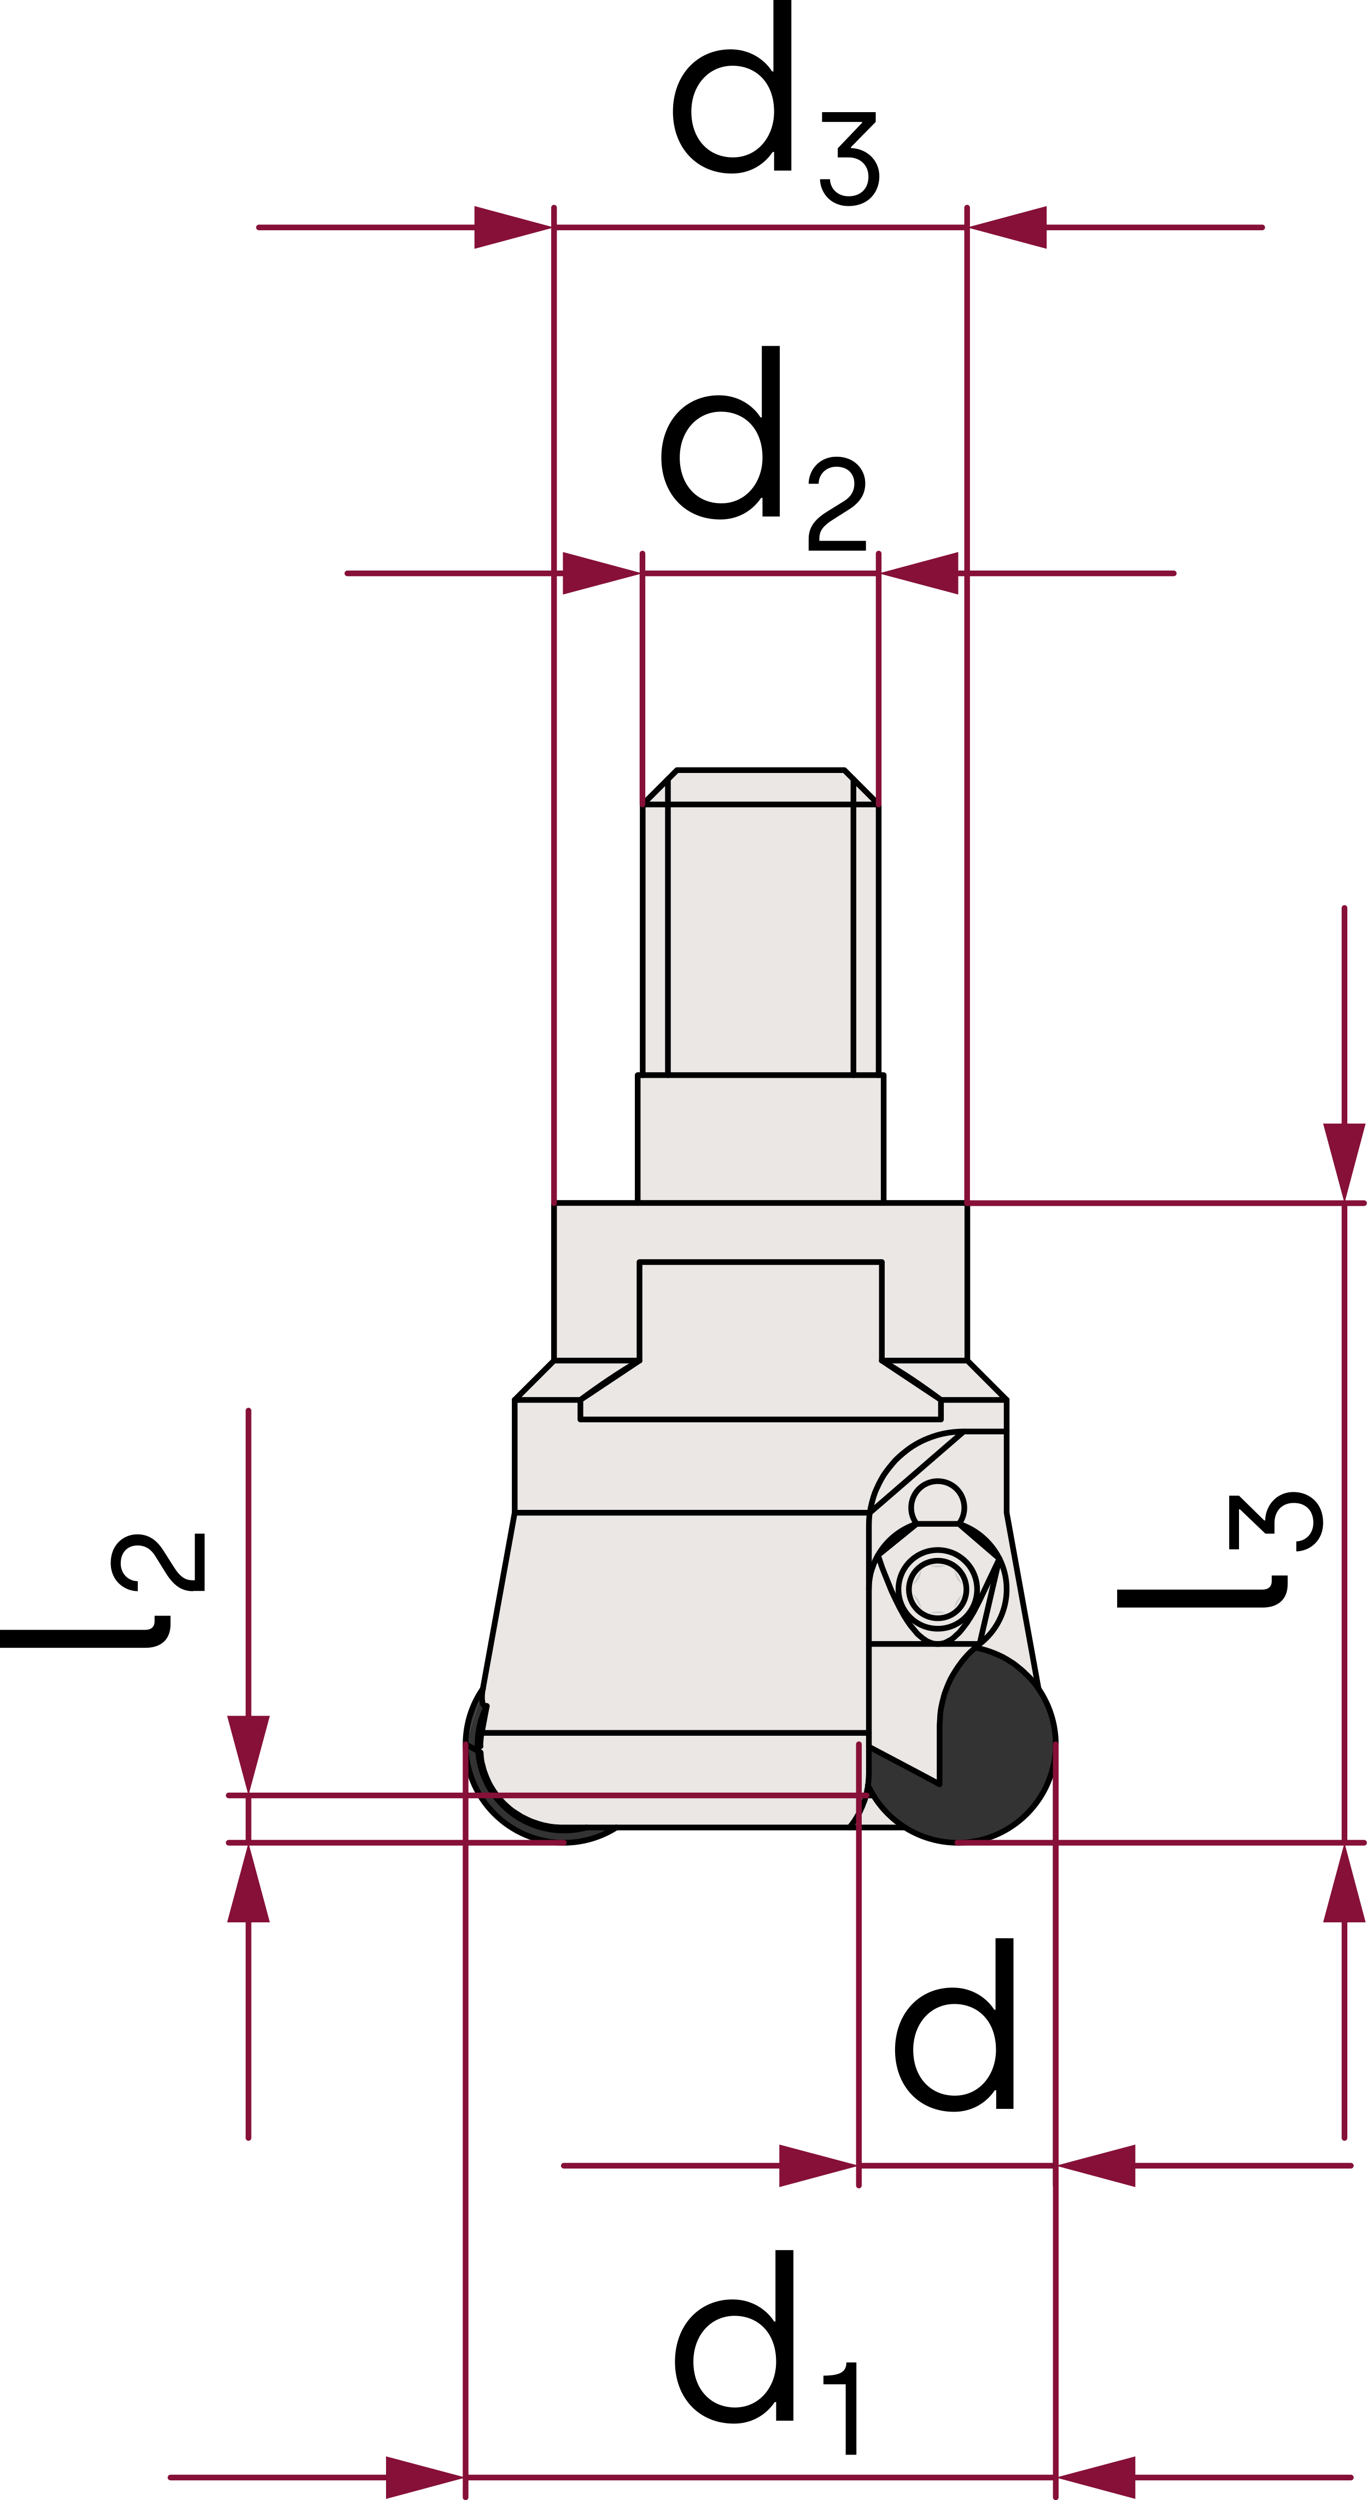 <?xml version="1.0" encoding="UTF-8"?><svg xmlns="http://www.w3.org/2000/svg" viewBox="0 0 60.13 109.92"><defs><style>.cls-1{fill:#eae7e5;}.cls-2{stroke:#861037;}.cls-2,.cls-3,.cls-4{fill:none;stroke-linecap:round;stroke-linejoin:round;stroke-width:.25px;}.cls-5{fill:#ccc;}.cls-3,.cls-4{stroke:#000;}.cls-6{fill:#861037;}.cls-7{fill:#333;}.cls-4{stroke-dasharray:18 3.6 3.6 3.6;}</style></defs><g id="_0"><polygon class="cls-1" points="28.05 52.89 38.87 52.89 42.55 52.89 42.55 59.82 38.79 59.82 38.79 55.49 28.13 55.49 28.13 59.82 24.37 59.82 24.37 52.89 28.05 52.89"/><polygon class="cls-1" points="41.39 62.41 25.53 62.41 25.53 61.55 28.13 59.82 28.13 55.49 38.79 55.49 38.79 59.82 41.39 61.55 41.39 62.41"/><polygon class="cls-1" points="38.65 47.27 38.87 47.27 38.87 52.89 28.05 52.89 28.05 47.27 28.27 47.27 29.38 47.27 37.54 47.27 38.65 47.27"/><path class="cls-1" d="M43.09,72.28l.87-3.75c.65,1.29.28,2.87-.87,3.75Z"/><path class="cls-5" d="M43.96,68.53l-1.78-1.53c.77.25,1.41.8,1.78,1.53Z"/><path class="cls-5" d="M42.36,69.69c-.23-.15-.38-.4-.39-.69l.39.69Z"/><path class="cls-5" d="M41.97,70.76c.01-.28.16-.53.39-.69l-.39.69Z"/><path class="cls-1" d="M41.54,72.24c.06-.03.12-.05.18-.09.06-.03.12-.06.17-.1.07-.05.13-.11.19-.17.03-.02.06-.05.09-.08s.06-.06.08-.09c.05-.06.11-.13.15-.19.05-.06.1-.13.15-.2.04-.06.08-.13.13-.2.04-.07.08-.14.12-.2.04-.07.08-.14.11-.21.08-.14.15-.29.22-.43l.83-1.75-.87,3.75h-1.84c.05,0,.1,0,.15-.01.04-.01.09-.02.14-.03Z"/><path class="cls-5" d="M41.65,68.82c-.25.13-.55.13-.8,0h.8Z"/><path class="cls-1" d="M40.32,67c-.32-.42-.32-1,0-1.42.39-.51,1.12-.61,1.64-.22.51.39.61,1.13.22,1.64h-1.86Z"/><polygon class="cls-1" points="41.33 77.8 41.33 78.45 40.47 77.99 41.33 77.8"/><path class="cls-1" d="M38.22,72.28h4.87c-.07.06-.13.11-.19.16l-.04.04c-.08.07-.16.14-.23.21s-.13.14-.2.22c-.06.07-.13.15-.18.23-.09.11-.16.22-.23.33s-.14.23-.2.34c-.05.11-.11.23-.15.34-.05.12-.09.23-.13.34-.03.12-.06.24-.09.35-.03.12-.05.24-.07.35-.01.11-.03.23-.03.34-.01.11-.01.21-.02.32v1.95l-.86.19-2.25-1.19v-4.52Z"/><path class="cls-5" d="M40.85,70.94c.25-.13.55-.13.8,0h-.8Z"/><path class="cls-1" d="M40.13,70.06s-.05-.04-.07-.06c-.06-.1-.03-.24.07-.3.24-.15.39-.41.4-.7,0-.03.01-.06.02-.09.06-.1.19-.14.3-.09.25.13.55.13.8,0,.03-.01.06-.02.09-.02.12,0,.22.08.23.2.01.29.16.54.39.69h0s.05.05.06.08c.07.1.04.23-.06.29h0c-.23.17-.38.42-.39.7,0,.03-.01.06-.03.09-.05.11-.18.15-.29.09-.25-.13-.55-.13-.8,0-.03.02-.06.03-.1.03-.11,0-.22-.09-.22-.21,0-.28-.16-.54-.4-.7Z"/><path class="cls-5" d="M40.53,69c0,.29-.16.55-.4.7l.4-.7Z"/><path class="cls-5" d="M40.53,70.76l-.4-.7c.24.16.39.42.4.7Z"/><path class="cls-5" d="M41.39,61.55l-2.6-1.73c.45.26.89.54,1.33.83.43.29.85.59,1.27.9Z"/><path class="cls-1" d="M40.06,70s.04.05.07.06l.4.7c0,.12.11.21.22.21.04,0,.07,0,.1-.03h.8c.11.06.24.02.29-.09.02-.03.03-.06.03-.09l.39-.69h0c.1-.07.13-.2.06-.3-.01-.03-.04-.05-.06-.07h0s-.39-.7-.39-.7c-.01-.12-.11-.21-.23-.2-.03,0-.06.01-.09.02h-.8c-.11-.05-.24-.01-.3.09-.01.03-.02.06-.02.09l-.4.7c-.1.06-.13.2-.07.3ZM41.25,71.15c-.7,0-1.27-.57-1.27-1.27s.57-1.26,1.27-1.26,1.26.56,1.26,1.26-.56,1.27-1.26,1.27Z"/><path class="cls-1" d="M39.98,69.88c0,.7.57,1.27,1.27,1.27s1.26-.57,1.26-1.27-.56-1.26-1.26-1.26-1.27.56-1.27,1.26ZM41.25,71.61c-.96,0-1.73-.77-1.73-1.73s.77-1.73,1.73-1.73,1.73.78,1.73,1.73-.78,1.73-1.73,1.73Z"/><path class="cls-1" d="M39.52,69.88c0,.96.77,1.73,1.73,1.73s1.73-.77,1.73-1.73-.78-1.73-1.73-1.73-1.73.78-1.73,1.73ZM38.8,68.91c-.06-.17-.12-.35-.18-.53l1.7-1.38h1.86l1.78,1.53-.83,1.75c-.07.14-.14.29-.22.43-.03.07-.07.14-.11.21-.04.06-.08.13-.12.2-.05.07-.09.14-.13.2-.05.07-.1.14-.15.2-.04.06-.1.13-.15.19-.02.03-.05.06-.08.09s-.06.06-.09.08c-.06.06-.12.12-.19.17-.05.04-.11.07-.17.1-.06.04-.12.06-.18.09-.05.01-.1.02-.14.03-.05.01-.1.01-.15.01h-.04c-.06,0-.12-.01-.18-.02-.06-.02-.12-.04-.18-.07-.06-.02-.11-.05-.16-.09-.05-.03-.11-.07-.15-.11-.06-.04-.12-.1-.18-.15l-.15-.18-.15-.18c-.05-.07-.09-.13-.14-.2-.08-.13-.17-.26-.24-.4-.08-.14-.15-.27-.22-.42-.08-.16-.16-.33-.24-.5-.07-.17-.14-.35-.21-.52s-.14-.35-.21-.53Z"/><path class="cls-1" d="M40.12,60.65c-.44-.29-.88-.57-1.33-.83h3.76l1.73,1.73h-2.89c-.42-.31-.84-.61-1.27-.9Z"/><path class="cls-5" d="M40.32,67l-1.7,1.38c.37-.65.98-1.15,1.7-1.38Z"/><rect class="cls-1" x="37.54" y="35.37" width="1.11" height="11.9"/><path class="cls-1" d="M42.39,62.94l-4.13,3.57c.05-.3.12-.59.22-.87.11-.27.24-.54.39-.78.08-.12.16-.23.25-.34s.18-.22.27-.32c.19-.19.4-.36.6-.51.21-.15.43-.27.64-.37.21-.09.42-.17.63-.23.41-.11.79-.15,1.13-.15Z"/><path class="cls-1" d="M38.22,69.88v-2.78c0-.2.01-.4.04-.59l4.13-3.57h1.89v3.57l1.4,7.73c-.17-.24-.36-.47-.58-.66-.09-.1-.19-.18-.29-.26-.11-.09-.22-.18-.34-.25-.12-.08-.24-.15-.37-.22-.11-.05-.22-.11-.34-.15-.27-.12-.56-.2-.86-.26.06-.05.12-.1.19-.16,1.15-.88,1.52-2.46.87-3.75-.37-.73-1.01-1.28-1.78-1.53.39-.51.29-1.25-.22-1.64-.52-.39-1.25-.29-1.64.22-.32.42-.32,1,0,1.42-.72.23-1.33.73-1.7,1.38-.05.08-.09.17-.13.25s-.07.17-.1.26c-.03.08-.06.16-.08.24-.02.09-.04.17-.05.25-.01.09-.02.17-.03.25-.01.09-.01.17-.01.25Z"/><path class="cls-1" d="M41.21,72.28h-2.99v-2.4c0-.08,0-.16.01-.25,0-.08.02-.16.03-.25.01-.08.03-.16.05-.25.02-.08.05-.16.08-.24.03-.09.06-.18.1-.26s.08-.17.13-.25c.06.18.12.36.18.53.07.18.14.36.21.53s.14.35.21.52c.08.17.16.34.24.5.07.15.14.28.22.42.07.14.16.27.24.4.05.07.09.13.14.2l.15.18.15.18c.06.05.12.11.18.15.04.04.1.08.15.11.05.04.1.07.16.09.06.03.12.05.18.07.06.01.12.02.18.02Z"/><path class="cls-7" d="M38.2,78.33c.01-.12.02-.24.02-.36v-1.17l2.25,1.19.86.46v-2.6c.01-.11.01-.21.02-.32,0-.11.02-.23.03-.34.02-.11.04-.23.07-.35.03-.11.06-.23.09-.35.04-.11.08-.22.13-.34.04-.11.1-.23.15-.34.06-.11.13-.23.2-.34s.14-.22.23-.33c.05-.08.12-.16.18-.23.07-.08.13-.15.2-.22s.15-.14.23-.21l.04-.04c.3.06.59.14.86.26.12.04.23.1.34.15.13.07.25.14.37.22.12.07.23.16.34.25.1.08.2.16.29.26.22.19.41.42.58.66h0c.48.71.76,1.55.76,2.45,0,1.69-.99,3.23-2.53,3.94-1.38.63-2.91.47-4.1-.28-.55-.35-1.03-.82-1.39-1.41-.09-.14-.16-.29-.24-.44h0c.01-.06.02-.12.02-.17Z"/><polygon class="cls-1" points="37.54 35.37 37.54 34.26 38.65 35.37 37.54 35.37"/><rect class="cls-1" x="29.38" y="35.37" width="8.16" height="11.9"/><polygon class="cls-1" points="37.54 35.37 29.38 35.37 29.38 34.26 29.78 33.86 37.14 33.86 37.54 34.26 37.54 35.37"/><path class="cls-1" d="M39.81,80.35h-2.44l.02-.02s.01-.02.03-.04c.01-.02.02-.04.04-.06s.04-.05.06-.08.05-.06.07-.1.05-.07.07-.11.05-.08.07-.12c.03-.05.05-.09.08-.14.02-.05.05-.1.07-.16.03-.06.06-.12.08-.19.03-.06.05-.13.08-.2.02-.07.04-.15.06-.23.02-.07.04-.15.05-.24.02-.05.02-.11.03-.16.08.15.15.3.24.44.36.59.84,1.06,1.39,1.41Z"/><polygon class="cls-1" points="29.38 34.26 29.38 35.37 28.27 35.37 29.38 34.26"/><rect class="cls-1" x="28.27" y="35.37" width="1.11" height="11.9"/><path class="cls-5" d="M28.13,59.82l-2.6,1.73c.84-.62,1.7-1.21,2.6-1.73Z"/><path class="cls-1" d="M25.53,61.55h-2.89l1.73-1.73h3.76c-.9.52-1.76,1.11-2.6,1.73Z"/><path class="cls-1" d="M22.64,66.51v-4.96h2.89v.86h15.86v-.86h2.89v1.39h-1.89c-.34,0-.72.04-1.13.15-.21.06-.42.14-.63.23-.21.1-.43.22-.64.37-.2.15-.41.32-.6.51-.09.1-.18.21-.27.32s-.17.22-.25.34c-.15.24-.28.51-.39.78-.1.28-.17.57-.22.87h-15.62Z"/><path class="cls-1" d="M21.41,75.01c-.06.01-.1-.01-.13-.04-.04-.04-.06-.1-.07-.18-.02-.14-.01-.34.03-.54l1.4-7.74h15.62c-.03.19-.04.39-.04.59v9.09h-17.03l.22-1.18Z"/><path class="cls-5" d="M21.19,77.4s.02.08.02.11v.09c-.01-.06-.02-.11-.03-.16-.01-.1-.03-.19-.03-.29l.04.21v.04Z"/><path class="cls-1" d="M21.19,76.19h17.03v1.78c0,.12-.01.24-.02.36,0,.05,0,.11-.02.16h0c-.01.06-.01.12-.03.17-.01.09-.03.17-.05.24-.02.08-.04.16-.06.23-.03.07-.05.14-.08.2-.02.07-.05.13-.08.19-.02.06-.05.11-.07.16-.03.05-.05.09-.08.14-.02.04-.05.08-.07.12s-.05.07-.07.11-.05.07-.07.1-.04.06-.06.08-.03.04-.04.06c-.02.02-.03.03-.03.04l-.02.02h-12.59c-.1,0-.18,0-.27-.01-.11,0-.21-.02-.31-.03l-.3-.06c-.1-.03-.2-.05-.3-.09-.09-.03-.19-.06-.28-.1s-.18-.08-.27-.13c-.09-.04-.18-.09-.26-.15-.09-.05-.17-.11-.25-.16-.08-.06-.15-.12-.23-.19-.07-.06-.14-.13-.21-.2-.06-.07-.13-.15-.19-.22l-.18-.24-.15-.24c-.05-.09-.09-.17-.13-.26s-.08-.18-.11-.27c-.04-.1-.07-.19-.09-.28l-.03-.12v-.09s-.02-.07-.03-.11v-.04c-.02-.1-.03-.22-.05-.3h0c0-.08-.01-.14-.01-.15v-.24c.01-.08.01-.17.02-.24,0-.08.02-.16.04-.24Z"/><path class="cls-5" d="M21.19,77.36l-.04-.21s-.01-.06-.01-.09c.02.08.03.2.05.3Z"/><path class="cls-5" d="M24.81,80.48c-2,0-3.64-1.53-3.78-3.49l.11.06h0s.01.07.01.1c0,.1.02.19.03.29.01.05.02.1.04.16l.03.12c.02.09.05.18.09.28.03.09.07.18.11.27s.08.17.13.26l.15.24.18.24c.06.07.13.15.19.22.07.07.14.14.21.2.08.07.15.13.23.19.08.05.16.11.25.16.08.06.17.11.26.15.09.05.18.09.27.13s.19.07.28.1c.1.04.2.06.3.09l.3.06c.1.01.2.03.31.03.09.01.17.01.27.01h1.02c-.33.09-.66.13-.99.13Z"/><path class="cls-5" d="M21.03,76.99c-.02-.1-.02-.2-.02-.3l.12.09v.13s.01.07.01.14l-.11-.06Z"/><path class="cls-5" d="M21.41,75.01l-.4,1.66c0-.57.14-1.15.4-1.66Z"/><path class="cls-7" d="M21.03,76.99l-.55-.3.76-2.44c-.04.2-.05.4-.03.54.01.08.03.14.07.18.03.03.07.05.13.04-.26.51-.4,1.09-.4,1.66v.02c0,.1,0,.2.02.3Z"/><path class="cls-7" d="M24.81,81.02c-2.39,0-4.33-1.94-4.33-4.33l.55.3c.14,1.96,1.78,3.49,3.78,3.49.33,0,.66-.04.99-.13h1.31c-.69.44-1.49.67-2.3.67Z"/><path class="cls-7" d="M20.48,76.69c0-.87.26-1.72.76-2.44l-.76,2.44Z"/><line class="cls-3" x1="37.37" y1="80.35" x2="27.11" y2="80.35"/><path class="cls-3" d="M21.13,76.78v-.11c.01-.08.01-.17.02-.24,0-.08.02-.16.04-.24"/><line class="cls-3" x1="22.64" y1="66.51" x2="22.64" y2="61.55"/><line class="cls-3" x1="44.28" y1="61.55" x2="44.28" y2="62.94"/><polyline class="cls-3" points="42.55 59.82 42.55 52.89 38.87 52.89"/><polyline class="cls-3" points="28.05 52.89 24.37 52.89 24.37 59.82"/><polyline class="cls-3" points="38.79 59.82 42.55 59.82 44.28 61.55 41.39 61.55"/><polyline class="cls-3" points="25.53 61.55 22.64 61.55 24.37 59.82 28.13 59.82"/><polyline class="cls-3" points="38.65 47.27 38.87 47.27 38.87 52.89 28.05 52.89 28.05 47.27 28.27 47.27"/><polyline class="cls-3" points="29.38 47.27 28.27 47.27 28.27 35.37"/><polyline class="cls-3" points="38.65 35.37 38.65 47.27 37.54 47.27"/><polyline class="cls-3" points="29.38 34.26 29.78 33.86 37.14 33.86 37.54 34.26"/><polygon class="cls-3" points="38.65 35.37 37.54 35.37 37.54 34.26 38.65 35.37"/><polygon class="cls-3" points="29.38 34.26 29.38 35.37 28.27 35.37 29.38 34.26"/><path class="cls-3" d="M39.81,80.35h-2.44l.02-.02s.01-.02.03-.04c.01-.02.02-.04.04-.06s.04-.05.06-.08.05-.06.07-.1.05-.07.07-.11.05-.08.07-.12c.03-.05.05-.09.08-.14.02-.05.05-.1.07-.16.03-.06.06-.12.08-.19.03-.06.05-.13.08-.2.02-.07.04-.15.06-.23.02-.07.04-.15.05-.24.02-.05.02-.11.03-.16"/><polyline class="cls-3" points="21.24 74.25 22.64 66.51 38.26 66.51"/><polyline class="cls-3" points="38.22 76.19 21.19 76.19 21.41 75.01"/><path class="cls-3" d="M38.26,66.51c.05-.3.12-.59.22-.87.11-.27.24-.54.39-.78.08-.12.16-.23.25-.34s.18-.22.27-.32c.19-.19.4-.36.6-.51.21-.15.43-.27.64-.37.21-.09.42-.17.63-.23.41-.11.79-.15,1.13-.15"/><polyline class="cls-3" points="28.13 59.82 28.13 55.49 38.79 55.49 38.79 59.82"/><polyline class="cls-3" points="41.39 61.55 41.39 62.41 25.53 62.41 25.53 61.55"/><path class="cls-3" d="M41.39,61.55l-2.6-1.73c.45.26.89.54,1.33.83.43.29.85.59,1.27.9Z"/><path class="cls-3" d="M28.13,59.82l-2.6,1.73c.84-.62,1.7-1.21,2.6-1.73Z"/><rect class="cls-3" x="29.38" y="35.37" width="8.16" height="11.9"/><path class="cls-3" d="M38.22,69.88v-2.78c0-.2.01-.4.04-.59l4.13-3.57h1.89v3.57l1.4,7.73"/><path class="cls-3" d="M43.76,72.7c-.27-.12-.56-.2-.86-.26"/><circle class="cls-3" cx="41.25" cy="69.88" r="1.73"/><path class="cls-3" d="M42.51,69.88c0,.7-.56,1.27-1.26,1.27s-1.27-.57-1.27-1.27.57-1.26,1.27-1.26,1.26.56,1.26,1.26Z"/><path class="cls-3" d="M42.18,67h-1.86c-.32-.42-.32-1,0-1.42.39-.51,1.12-.61,1.64-.22.51.39.61,1.13.22,1.64Z"/><path class="cls-3" d="M43.96,68.53l-1.78-1.53c.77.25,1.41.8,1.78,1.53Z"/><path class="cls-3" d="M40.32,67l-1.7,1.38c.37-.65.98-1.15,1.7-1.38Z"/><path class="cls-3" d="M41.25,72.28c.05,0,.1,0,.15-.01.04-.01.09-.02.14-.03.06-.03.12-.05.18-.09.06-.03.12-.06.17-.1.07-.05.13-.11.19-.17.03-.02.06-.05.09-.08s.06-.06.08-.09c.05-.06.11-.13.15-.19.05-.06.1-.13.15-.2.04-.06.08-.13.13-.2.04-.07.08-.14.12-.2.04-.07.08-.14.11-.21.08-.14.15-.29.22-.43l.83-1.75"/><path class="cls-3" d="M43.09,72.28l.87-3.75c.65,1.29.28,2.87-.87,3.75Z"/><line class="cls-3" x1="21.01" y1="76.69" x2="21.13" y2="76.78"/><path class="cls-3" d="M21.24,74.25c-.04.2-.05.4-.03.54.01.08.03.14.07.18.03.03.07.05.13.04"/><path class="cls-3" d="M21.01,76.69c0,.1,0,.2.02.3"/><path class="cls-3" d="M21.01,76.69v-.02c0-.57.14-1.15.4-1.66l-.4,1.66"/><path class="cls-3" d="M25.8,80.35h1.31c-.69.44-1.49.67-2.3.67-2.39,0-4.33-1.94-4.33-4.33l.55.3"/><path class="cls-3" d="M25.8,80.35c-.33.09-.66.13-.99.13-2,0-3.64-1.53-3.78-3.49l.11.06h0s.01.07.01.1c0,.1.02.19.03.29.01.05.02.1.04.16l.03.12c.02.09.05.18.09.28.03.09.07.18.11.27s.08.17.13.26l.15.24.18.24c.06.07.13.15.19.22.07.07.14.14.21.2.08.07.15.13.23.19.08.05.16.11.25.16.08.06.17.11.26.15.09.05.18.09.27.13s.19.07.28.1c.1.04.2.06.3.09l.3.06c.1.01.2.03.31.03.09.01.17.01.27.01h1.02Z"/><path class="cls-3" d="M21.24,74.25c-.5.72-.76,1.57-.76,2.44"/><path class="cls-3" d="M46.44,76.69c0,1.69-.99,3.23-2.53,3.94-1.38.63-2.91.47-4.1-.28-.55-.35-1.03-.82-1.39-1.41-.09-.14-.16-.29-.24-.44h0"/><path class="cls-3" d="M38.18,78.49s.02-.11.02-.16c.01-.12.02-.24.02-.36v-1.17"/><path class="cls-3" d="M38.22,72.28v-2.4c0-.08,0-.16.01-.25,0-.08.02-.16.03-.25.01-.08.03-.16.05-.25.02-.08.05-.16.08-.24.03-.09.06-.18.1-.26s.08-.17.13-.25c.06.18.12.36.18.53.07.18.14.36.21.53s.14.35.21.52c.08.17.16.34.24.5.07.15.14.28.22.42.07.14.16.27.24.4.05.07.09.13.14.2l.15.18.15.18c.06.05.12.11.18.15.04.04.1.08.15.11.05.04.1.07.16.09.06.03.12.05.18.07.06.01.12.02.18.02"/><path class="cls-3" d="M43.09,72.28c-.07.06-.13.11-.19.16l-.04.04c-.08.07-.16.14-.23.21s-.13.14-.2.22c-.06.07-.13.15-.18.23-.09.11-.16.22-.23.33s-.14.23-.2.34c-.05.11-.11.23-.15.34-.05.12-.09.23-.13.34-.03.12-.06.24-.09.35-.03.12-.05.24-.07.35-.01.11-.03.23-.03.34-.01.11-.01.21-.02.32v2.6l-.86-.46-2.25-1.19v-4.52h4.87Z"/><path class="cls-3" d="M45.68,74.25c.48.7.76,1.54.76,2.44"/><path class="cls-3" d="M43.76,72.7c.12.04.23.1.34.15.13.07.25.14.37.22.12.07.23.16.34.25.1.08.2.16.29.26.22.19.41.42.58.66h0"/><line class="cls-4" x1="38.13" y1="78.94" x2="38.42" y2="78.94"/></g><g id="Guides"><line class="cls-2" x1="37.78" y1="95.22" x2="46.44" y2="95.22"/><line class="cls-3" x1="46.44" y1="76.69" x2="46.44" y2="96.09"/><line class="cls-2" x1="37.78" y1="76.69" x2="37.78" y2="96.09"/><line class="cls-2" x1="38.65" y1="25.21" x2="28.26" y2="25.21"/><line class="cls-2" x1="28.26" y1="35.37" x2="28.26" y2="24.34"/><line class="cls-2" x1="38.65" y1="35.37" x2="38.65" y2="24.34"/><line class="cls-2" x1="42.54" y1="10" x2="24.37" y2="10"/><line class="cls-2" x1="24.37" y1="52.9" x2="24.37" y2="9.13"/><line class="cls-2" x1="42.54" y1="52.9" x2="42.54" y2="9.13"/><line class="cls-2" x1="59.14" y1="52.9" x2="59.14" y2="81.02"/><line class="cls-2" x1="42.11" y1="81.02" x2="60" y2="81.02"/><line class="cls-2" x1="42.54" y1="52.9" x2="60" y2="52.9"/><line class="cls-2" x1="46.44" y1="108.93" x2="20.48" y2="108.93"/><line class="cls-2" x1="20.48" y1="76.69" x2="20.48" y2="109.8"/><line class="cls-2" x1="46.44" y1="76.69" x2="46.44" y2="109.8"/><line class="cls-2" x1="10.93" y1="78.94" x2="10.93" y2="81.02"/><line class="cls-2" x1="24.8" y1="81.02" x2="10.06" y2="81.02"/><line class="cls-2" x1="38.12" y1="78.94" x2="10.06" y2="78.94"/><polygon class="cls-6" points="10.93 78.94 11.87 75.44 9.99 75.44 10.93 78.94"/><line class="cls-2" x1="10.93" y1="75.44" x2="10.93" y2="62.02"/><polygon class="cls-6" points="10.93 81.02 9.99 84.52 11.87 84.52 10.93 81.02"/><line class="cls-2" x1="10.93" y1="84.52" x2="10.93" y2="94"/><polygon class="cls-6" points="46.44 108.93 49.94 109.87 49.94 108 46.44 108.93"/><line class="cls-2" x1="49.94" y1="108.93" x2="59.42" y2="108.93"/><polygon class="cls-6" points="20.48 108.93 16.98 108 16.98 109.87 20.48 108.93"/><line class="cls-2" x1="16.98" y1="108.93" x2="7.5" y2="108.93"/><polygon class="cls-6" points="59.14 52.9 60.07 49.4 58.2 49.4 59.14 52.9"/><line class="cls-2" x1="59.14" y1="49.4" x2="59.14" y2="39.92"/><polygon class="cls-6" points="59.14 81.02 58.2 84.52 60.07 84.52 59.14 81.02"/><line class="cls-2" x1="59.14" y1="84.52" x2="59.14" y2="94"/><polygon class="cls-6" points="42.54 10 46.04 10.94 46.04 9.06 42.54 10"/><line class="cls-2" x1="46.04" y1="10" x2="55.52" y2="10"/><polygon class="cls-6" points="24.37 10 20.87 9.06 20.87 10.94 24.37 10"/><line class="cls-2" x1="20.87" y1="10" x2="11.39" y2="10"/><polygon class="cls-6" points="38.65 25.21 42.15 26.14 42.15 24.27 38.65 25.21"/><line class="cls-2" x1="42.15" y1="25.21" x2="51.63" y2="25.21"/><polygon class="cls-6" points="28.26 25.21 24.76 24.27 24.76 26.14 28.26 25.21"/><line class="cls-2" x1="24.76" y1="25.21" x2="15.28" y2="25.21"/><polygon class="cls-6" points="37.78 95.22 34.28 94.29 34.28 96.16 37.78 95.22"/><line class="cls-2" x1="34.28" y1="95.22" x2="24.8" y2="95.22"/><polygon class="cls-6" points="46.44 95.22 49.94 96.16 49.94 94.29 46.44 95.22"/><line class="cls-2" x1="49.94" y1="95.22" x2="59.42" y2="95.22"/></g><g id="Text"><path d="M39.37,90.13c0-1.6,1.06-2.74,2.53-2.74,1.09,0,1.67.7,1.83.97h.06v-3.14h.79v7.5h-.76v-.82h-.06c-.13.19-.67.95-1.8.95-1.53,0-2.59-1.13-2.59-2.72ZM43.81,90.13c0-1.28-.8-2.02-1.83-2.02s-1.81.84-1.81,2.02.74,2.01,1.83,2.01,1.81-.92,1.81-2.01Z"/><path d="M29.09,20.12c0-1.6,1.06-2.74,2.53-2.74,1.09,0,1.67.7,1.83.97h.06v-3.14h.79v7.5h-.76v-.82h-.06c-.13.19-.67.95-1.8.95-1.53,0-2.59-1.13-2.59-2.72ZM33.54,20.12c0-1.28-.8-2.02-1.83-2.02s-1.81.84-1.81,2.02.74,2.01,1.83,2.01,1.81-.92,1.81-2.01Z"/><path d="M35.57,23.7c0-.54.29-.88.82-1.21l.74-.46c.27-.17.45-.41.45-.77,0-.42-.28-.74-.79-.74-.46,0-.78.34-.78.75h-.44c0-.56.43-1.19,1.23-1.19s1.26.57,1.26,1.17c0,.47-.22.83-.7,1.14l-.71.45c-.48.3-.61.53-.61.85v.09h2.05v.43h-2.52v-.5Z"/><path d="M29.6,4.91c0-1.6,1.06-2.74,2.53-2.74,1.09,0,1.67.7,1.83.97h.06V0h.79v7.5h-.76v-.82h-.06c-.13.19-.67.95-1.8.95-1.53,0-2.59-1.13-2.59-2.72ZM34.05,4.91c0-1.28-.8-2.02-1.83-2.02s-1.81.84-1.81,2.02.74,2.01,1.83,2.01,1.81-.92,1.81-2.01Z"/><path d="M36.07,7.88h.44c.01.42.34.75.82.75.52,0,.87-.33.87-.86s-.38-.85-.88-.85h-.47v-.4l1.07-1.12v-.04h-1.76v-.43h2.36v.43l-1.09,1.11v.04c.69.02,1.25.53,1.25,1.24s-.49,1.31-1.35,1.31-1.26-.66-1.26-1.19Z"/><path d="M55.53,70.68h-6.39v-.79h6.39c.26,0,.41-.13.41-.38v-.24h.7v.38c0,.65-.4,1.03-1.11,1.03Z"/><path d="M57.02,68.21v-.44c.42-.01.75-.34.75-.82,0-.52-.32-.87-.86-.87s-.85.38-.85.88v.47h-.4l-1.12-1.07h-.04v1.76h-.43v-2.36h.43l1.11,1.09h.04c.02-.69.53-1.25,1.24-1.25s1.31.49,1.31,1.35-.66,1.26-1.19,1.26Z"/><path d="M29.69,103.84c0-1.6,1.06-2.74,2.53-2.74,1.09,0,1.67.7,1.83.97h.06v-3.14h.79v7.5h-.76v-.82h-.06c-.13.19-.67.95-1.8.95-1.53,0-2.59-1.13-2.59-2.72ZM34.14,103.84c0-1.28-.8-2.02-1.83-2.02s-1.81.84-1.81,2.02.74,2.01,1.83,2.01,1.81-.92,1.81-2.01Z"/><path d="M37.21,104.83h-.99v-.38c.74,0,1.01-.17,1.01-.58h.44v4.06h-.47v-3.1Z"/><path d="M6.39,72.45H0v-.79h6.39c.26,0,.41-.13.41-.38v-.24h.7v.38c0,.65-.4,1.03-1.11,1.03Z"/><path d="M8.49,69.96c-.54,0-.88-.29-1.21-.82l-.46-.74c-.17-.27-.41-.45-.77-.45-.42,0-.74.28-.74.79,0,.46.34.78.75.78v.44c-.56,0-1.19-.43-1.19-1.24s.57-1.26,1.17-1.26c.47,0,.83.22,1.14.7l.45.71c.3.48.53.61.85.61h.09v-2.05h.43v2.52h-.5Z"/></g></svg>